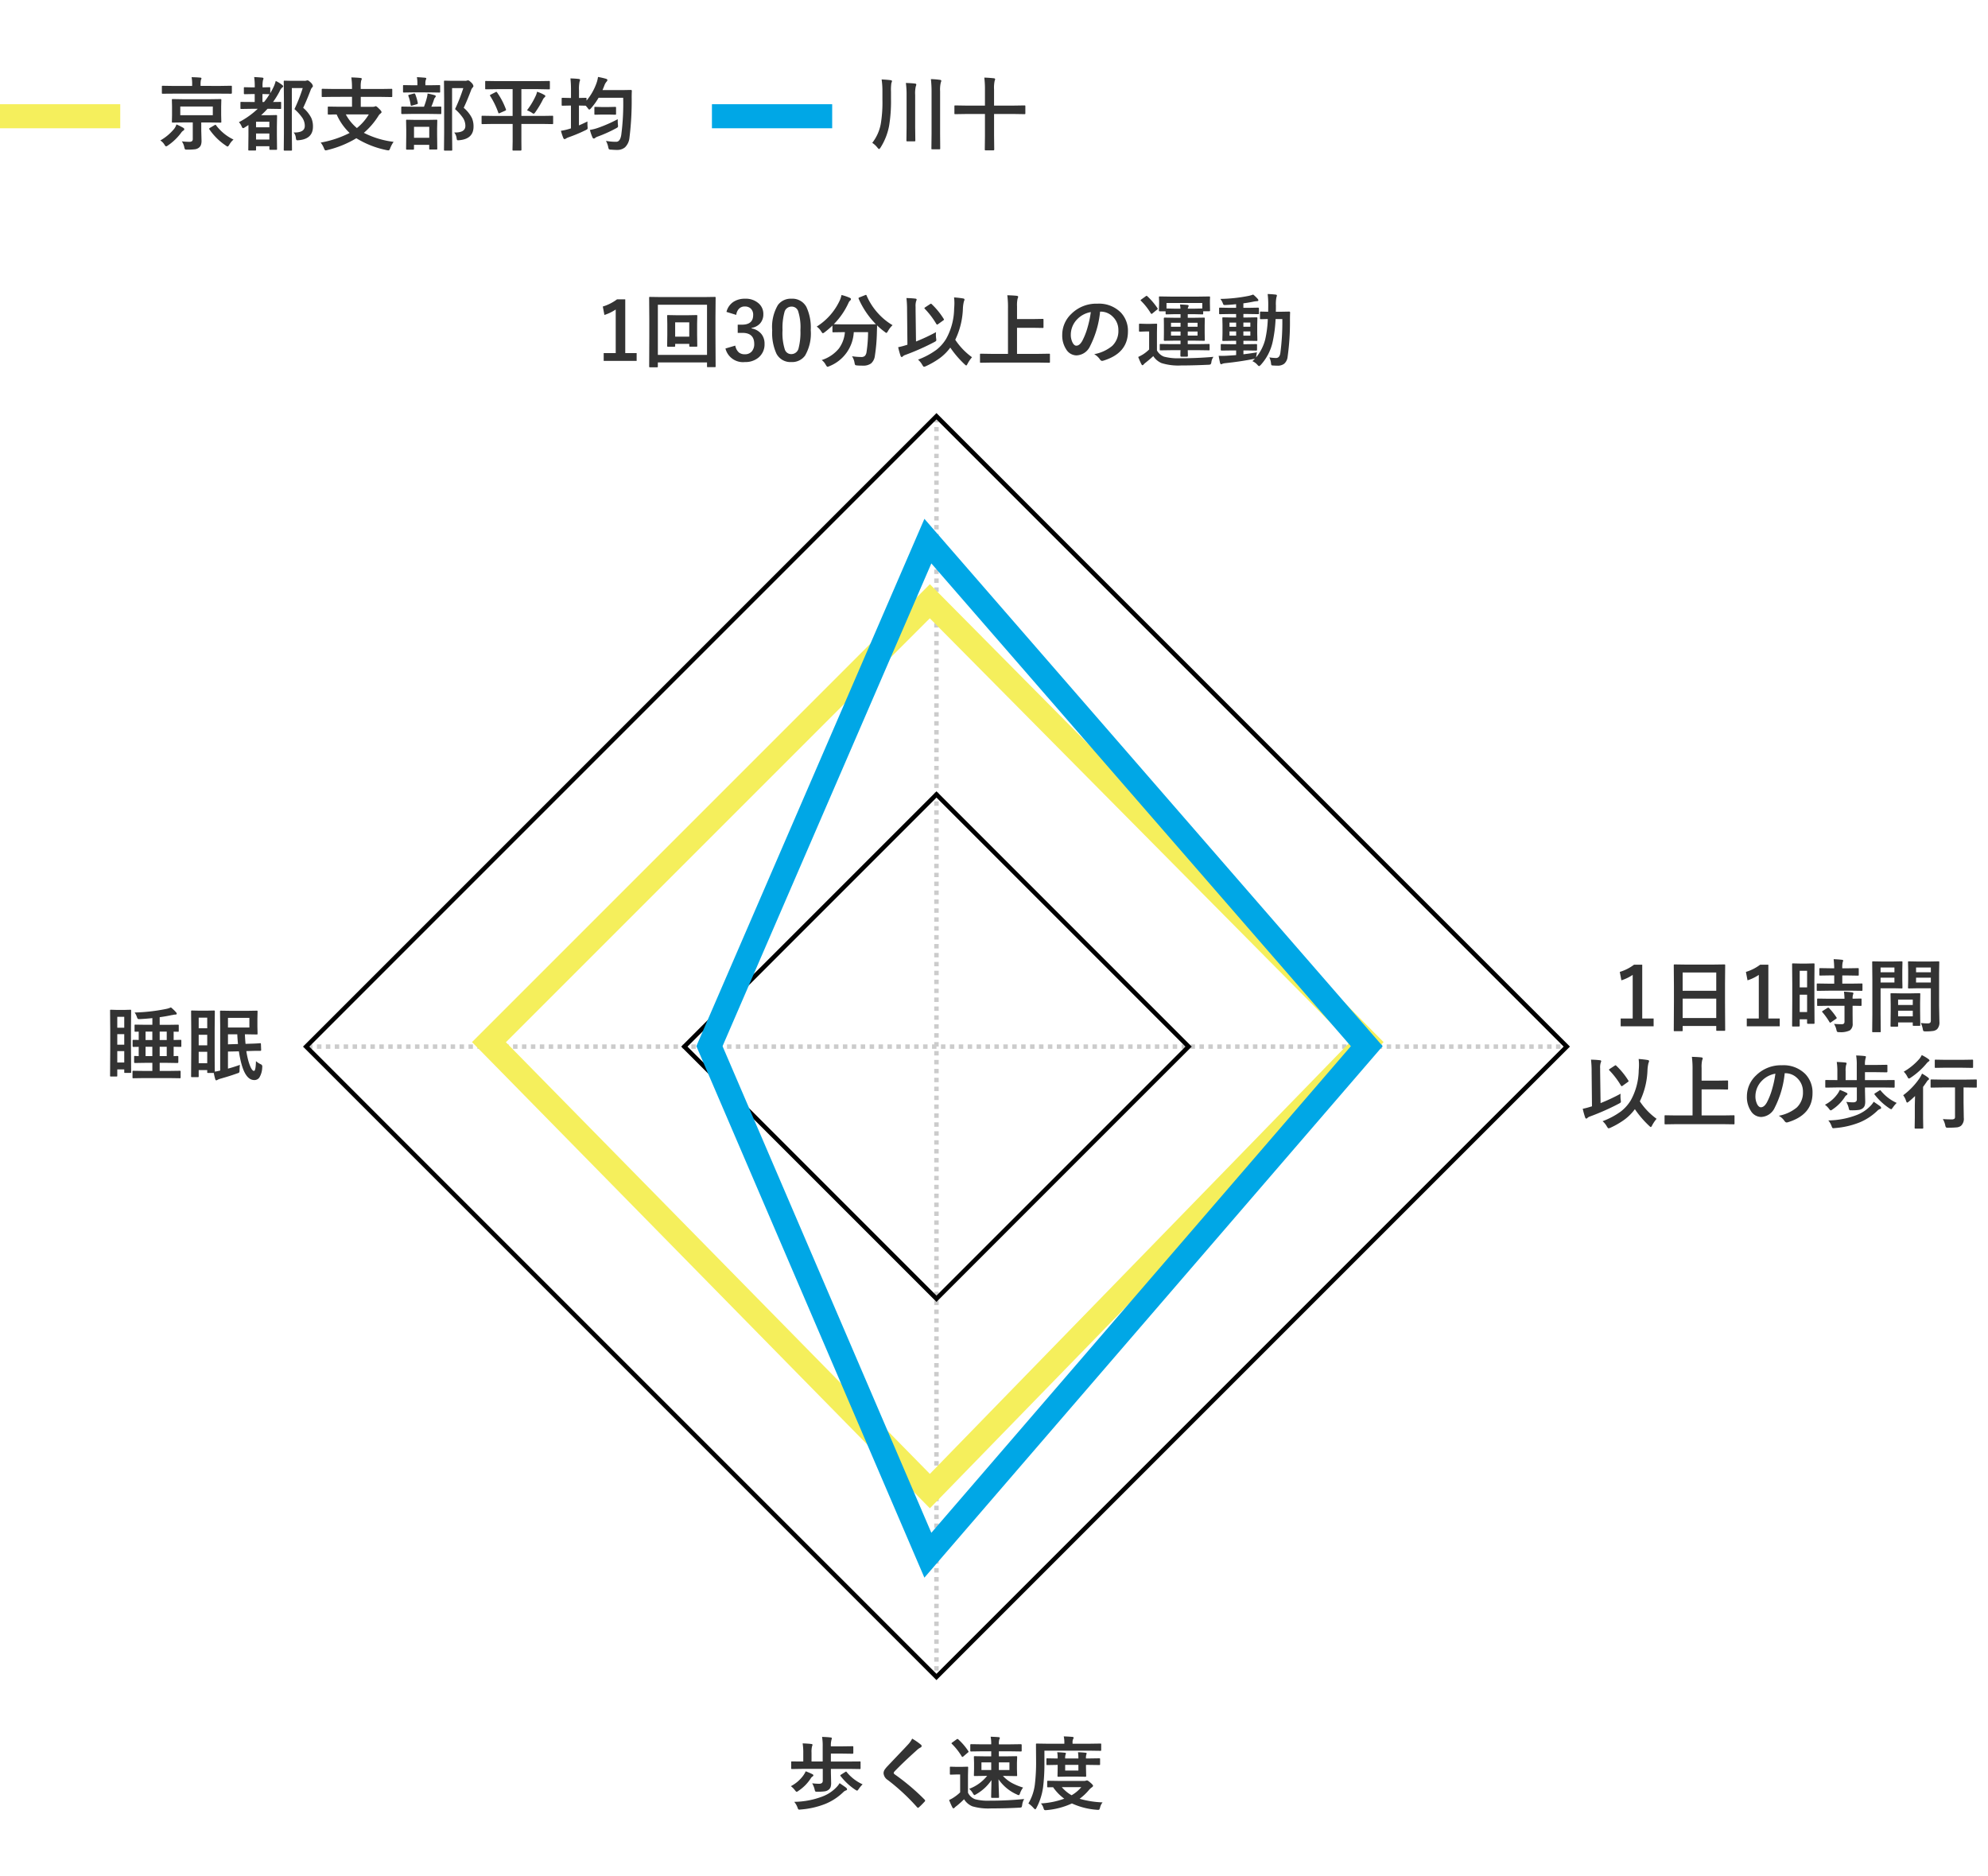 <svg xmlns="http://www.w3.org/2000/svg" xmlns:xlink="http://www.w3.org/1999/xlink" width="248" height="234" viewBox="0 0 248 234"><defs><style>.a{fill:none;stroke:#707070;}.b{clip-path:url(#a);}.c{fill:#333;}.d{fill:#00a7e6;}.e{fill:#f5ef5c;}.f{fill:#ccc;}</style><clipPath id="a"><rect class="a" width="248" height="234" transform="translate(815 1352)"/></clipPath></defs><g class="b" transform="translate(-815 -1352)"><g transform="translate(120 -6468)"><g transform="translate(702.813 1840)"><path class="c" d="M.322-.181A5.414,5.414,0,0,0,1.4-2.642a16.435,16.435,0,0,0,.19-2.93v-1a9.857,9.857,0,0,0-.1-1.519Q2.236-8.052,2.6-8q.181.015.181.127a.761.761,0,0,1-.073.229,5.91,5.91,0,0,0-.049,1.084v.889a18.817,18.817,0,0,1-.229,3.33A7.7,7.7,0,0,1,1.353.41Q1.23.591,1.172.591T.972.42A2.7,2.7,0,0,0,.322-.181ZM7.637-8.13a9.346,9.346,0,0,1,1.118.088q.181.02.181.132a1.306,1.306,0,0,1-.068.22,3.767,3.767,0,0,0-.083,1.06v5.293L8.8.508q0,.083-.02.1A.168.168,0,0,1,8.7.62H7.8Q7.725.62,7.71.6A.182.182,0,0,1,7.7.508l.02-1.836V-6.6A13.469,13.469,0,0,0,7.637-8.13Zm-3.12.479q.669.02,1.118.073.181.015.181.127a1.017,1.017,0,0,1-.068.244,3.839,3.839,0,0,0-.073,1.04v4.019l.02,1.66q0,.083-.02.1a.186.186,0,0,1-.1.017H4.692q-.078,0-.093-.02a.2.2,0,0,1-.015-.1l.02-1.66V-6.138A11.156,11.156,0,0,0,4.517-7.651ZM14.3-8.32q.635.02,1.187.083.161.015.161.117a.558.558,0,0,1-.059.21,4.105,4.105,0,0,0-.073,1.06v2.021h2.539l1.25-.02a.155.155,0,0,1,.1.02.168.168,0,0,1,.015.088v.874a.147.147,0,0,1-.017.09.159.159,0,0,1-.1.017l-1.25-.02H15.518v2.69l.02,1.743q0,.1-.107.1h-.952a.166.166,0,0,1-.1-.02A.127.127,0,0,1,14.36.654l.02-1.733v-2.7H11.938l-1.26.02q-.078,0-.093-.02a.168.168,0,0,1-.015-.088v-.874q0-.078.02-.093a.168.168,0,0,1,.088-.015l1.26.02H14.38V-6.812A11.615,11.615,0,0,0,14.3-8.32Z" transform="translate(100.678 5998)"/><rect class="d" width="15" height="3" transform="translate(81 5993)"/></g><g transform="translate(614 1840)"><path class="c" d="M3.389-5.62H6.577l1.377-.02q.083,0,.1.02a.182.182,0,0,1,.015.093l-.02.806v1.094l.02.806a.159.159,0,0,1-.017.1.159.159,0,0,1-.1.017l-1.377-.02H5.566v1.011L5.6-.459A1.532,1.532,0,0,1,5.518.1.8.8,0,0,1,5.273.42a.994.994,0,0,1-.493.2,7.172,7.172,0,0,1-.942.044l-.132,0A.208.208,0,0,1,3.525.6.85.85,0,0,1,3.447.361,1.853,1.853,0,0,0,3.14-.371a8.3,8.3,0,0,0,.918.063.54.54,0,0,0,.371-.1.375.375,0,0,0,.078-.264V-2.729H3.389l-1.367.02a.178.178,0,0,1-.107-.02A.182.182,0,0,1,1.9-2.822l.02-.806V-4.722L1.9-5.527q0-.083.024-.1a.2.2,0,0,1,.1-.015ZM7.007-3.628V-4.712H2.949v1.084ZM2.041-6.318l-1.274.01a.166.166,0,0,1-.1-.02.127.127,0,0,1-.015-.078v-.786q0-.078.02-.093a.215.215,0,0,1,.1-.015l1.274.02H4.429v-.171a4.306,4.306,0,0,0-.068-.918q.464,0,1.079.049.151.015.151.1a.775.775,0,0,1-.073.21,2.9,2.9,0,0,0-.039.566v.161H8l1.27-.02a.155.155,0,0,1,.1.02.168.168,0,0,1,.015.088v.786q0,.1-.112.1L8-6.318ZM9.59-.591a2.289,2.289,0,0,0-.522.64q-.142.229-.21.229A.53.53,0,0,1,8.628.156,7.549,7.549,0,0,1,6.577-1.87a.142.142,0,0,1-.029-.073q0-.034.1-.107l.576-.337a.3.3,0,0,1,.112-.049q.039,0,.088.078A5.9,5.9,0,0,0,9.59-.591ZM.459-.479a6.215,6.215,0,0,0,1.719-1.44,1.761,1.761,0,0,0,.293-.562,8.006,8.006,0,0,1,.859.43.206.206,0,0,1,.117.171.2.2,0,0,1-.117.171.887.887,0,0,0-.273.269A6.78,6.78,0,0,1,1.431.127a.738.738,0,0,1-.244.132Q1.1.259.977.049A1.605,1.605,0,0,0,.459-.479ZM14.854-7.9a3.708,3.708,0,0,1,.8.493q.132.1.132.171t-.112.146a1.153,1.153,0,0,0-.327.469,10.3,10.3,0,0,1-.825,1.343l.894-.01a.2.2,0,0,1,.1.015.14.14,0,0,1,.015.083v.674q0,.078-.02.093a.2.2,0,0,1-.1.015l-1.274-.02h-.308a10.323,10.323,0,0,1-.8.8H14l.9-.02q.088,0,.107.024a.2.2,0,0,1,.015.1L15-2.158v1.011l.02,1.738q0,.068-.024.083a.2.2,0,0,1-.1.015H14.17q-.107,0-.107-.1V.239H12.4v.42q0,.083-.02.1a.166.166,0,0,1-.093.015h-.747q-.078,0-.093-.024a.153.153,0,0,1-.015-.088l.02-1.738V-2.407q-.156.112-.474.308a.414.414,0,0,1-.186.083q-.107,0-.19-.22a1.548,1.548,0,0,0-.342-.522,10.2,10.2,0,0,0,2.349-1.67h-.762l-1.279.02a.166.166,0,0,1-.1-.02.168.168,0,0,1-.015-.088V-5.19q0-.073.02-.088a.286.286,0,0,1,.1-.01l1.279.01h.381V-6.27h-.239l-1,.02q-.112,0-.112-.1v-.659q0-.083.02-.1A.182.182,0,0,1,11-7.119l1,.02h.239v-.039a7.874,7.874,0,0,0-.073-1.25q.288.01,1,.068.161.02.161.112a.589.589,0,0,1-.063.21,3.526,3.526,0,0,0-.049.84V-7.1l.85-.02q.078,0,.093.02a.182.182,0,0,1,.015.093v.64q.215-.376.371-.693A4.076,4.076,0,0,0,14.854-7.9ZM12.4-.591h1.66v-.757H12.4Zm1.66-2.227H12.4v.7h1.66ZM13.2-6.27v.991h.2a7.065,7.065,0,0,0,.679-.972h-.029Zm3.892,4.8h.1q1.289,0,1.289-.82a1.822,1.822,0,0,0-.288-.986A6.1,6.1,0,0,0,17.192-4.39a19.737,19.737,0,0,0,1.03-2.622H16.865v5.6l.02,2.09q0,.078-.02.093a.182.182,0,0,1-.093.015h-.8a.166.166,0,0,1-.1-.02.168.168,0,0,1-.015-.088l.02-2.08V-5.723l-.02-2.1q0-.083.02-.1a.2.2,0,0,1,.1-.015l.894.02h1.548a.752.752,0,0,0,.264-.029.482.482,0,0,1,.146-.029q.122,0,.425.3a.767.767,0,0,1,.239.405.234.234,0,0,1-.1.181,1.03,1.03,0,0,0-.2.371q-.454,1.2-.913,2.168A4.045,4.045,0,0,1,19.3-3.271a2.62,2.62,0,0,1,.2,1.06q0,1.538-1.763,1.7-.132.01-.176.01a.143.143,0,0,1-.142-.068,1.077,1.077,0,0,1-.054-.244A1.172,1.172,0,0,0,17.095-1.47Zm4.878-4.448L20.7-5.9q-.078,0-.093-.02a.168.168,0,0,1-.015-.088v-.8a.166.166,0,0,1,.02-.1.168.168,0,0,1,.088-.015l1.27.02h2.4v-.161a8.39,8.39,0,0,0-.083-1.279q.7.02,1.143.068.161.02.161.112a.775.775,0,0,1-.073.21,3.4,3.4,0,0,0-.059.791V-6.9h2.549l1.27-.02q.078,0,.1.024a.182.182,0,0,1,.015.093v.8q0,.078-.024.093a.153.153,0,0,1-.088.015l-1.27-.02H25.464v1.24h1.46a.814.814,0,0,0,.288-.039.336.336,0,0,1,.132-.039q.088,0,.4.313.313.293.313.43,0,.068-.142.181a.942.942,0,0,0-.239.269,9.191,9.191,0,0,1-1.826,2.129A11.064,11.064,0,0,0,29.561-.308a3.624,3.624,0,0,0-.43.806q-.088.259-.21.259A1.311,1.311,0,0,1,28.7.728,11.524,11.524,0,0,1,24.912-.757,12.763,12.763,0,0,1,21.294.718a.8.8,0,0,1-.22.039q-.1,0-.2-.259a2.621,2.621,0,0,0-.41-.713,12.832,12.832,0,0,0,3.608-1.2,7.108,7.108,0,0,1-1.616-2.31q-.43,0-.762.015l-.229,0a.155.155,0,0,1-.1-.02.182.182,0,0,1-.015-.093v-.767q0-.083.024-.1a.153.153,0,0,1,.088-.015l1.357.02h1.553v-1.24Zm4.492,2.192H23.6a5.753,5.753,0,0,0,1.382,1.7A6.388,6.388,0,0,0,26.465-3.726ZM37.124-1.47h.1q1.289,0,1.289-.82a1.822,1.822,0,0,0-.288-.986,5.916,5.916,0,0,0-1-1.113,20.668,20.668,0,0,0,1.03-2.622h-1.4v5.6l.02,2.09q0,.078-.02.093a.168.168,0,0,1-.088.015h-.806a.166.166,0,0,1-.1-.02.168.168,0,0,1-.015-.088l.02-2.08V-5.723l-.02-2.1q0-.083.024-.1a.2.2,0,0,1,.1-.015l.889.02h1.6a.691.691,0,0,0,.249-.029.528.528,0,0,1,.151-.029q.117,0,.42.3a.79.79,0,0,1,.239.405.252.252,0,0,1-.093.181.945.945,0,0,0-.21.371q-.449,1.191-.908,2.168a4.066,4.066,0,0,1,1.025,1.279,2.62,2.62,0,0,1,.2,1.06q0,1.538-1.763,1.7-.127.01-.166.01a.143.143,0,0,1-.142-.068,1.483,1.483,0,0,1-.049-.244A1.324,1.324,0,0,0,37.124-1.47ZM32,.669H31.23q-.112,0-.112-.1l.02-1.685v-.723l-.02-1.118q0-.078.02-.093a.182.182,0,0,1,.093-.015l1.108.02h1.44l1.108-.02a.178.178,0,0,1,.107.02.168.168,0,0,1,.015.088l-.02.981v.825l.02,1.68q0,.088-.024.107a.2.2,0,0,1-.1.015h-.767q-.083,0-.1-.024a.2.2,0,0,1-.015-.1V.068h-1.9v.5Q32.109.669,32,.669Zm.107-2.847V-.811h1.9V-2.178ZM31.9-3.794l-1.284.02q-.1,0-.1-.107V-4.6q0-.107.1-.107l1.284.02h1.45a10,10,0,0,0,.366-1.143,2.8,2.8,0,0,0,.083-.5,8.181,8.181,0,0,1,.869.2q.151.049.151.132a.225.225,0,0,1-.078.156.644.644,0,0,0-.132.234,9.764,9.764,0,0,1-.342.918l1.128-.02q.083,0,.1.02a.168.168,0,0,1,.015.088v.723q0,.078-.02.093a.182.182,0,0,1-.093.015l-1.27-.02Zm.176-2.686-1.226.02q-.083,0-.1-.02a.168.168,0,0,1-.015-.088v-.7a.166.166,0,0,1,.02-.1.182.182,0,0,1,.093-.015l1.226.02h.454v-.181a3.98,3.98,0,0,0-.063-.83q.317.01,1.011.068.161.02.161.093a.563.563,0,0,1-.068.2,1.5,1.5,0,0,0-.044.479v.171h.513l1.221-.02q.078,0,.093.02a.2.2,0,0,1,.015.1v.7q0,.078-.02.093a.168.168,0,0,1-.088.015l-1.221-.02Zm-.669.449a.222.222,0,0,1-.02-.073q0-.039.132-.078l.547-.146a.466.466,0,0,1,.093-.015q.059,0,.1.093a6.147,6.147,0,0,1,.322,1.1.518.518,0,0,1,0,.059q0,.049-.127.093l-.591.171a.414.414,0,0,1-.1.02q-.059,0-.078-.122A5.293,5.293,0,0,0,31.406-6.03ZM41.9-2.539l-1.25.02q-.083,0-.1-.02a.168.168,0,0,1-.015-.088v-.825q0-.078.02-.093a.182.182,0,0,1,.093-.015l1.25.02h2.51V-6.88H42.441L41.1-6.86q-.083,0-.1-.024a.2.2,0,0,1-.015-.1v-.8a.178.178,0,0,1,.02-.107A.182.182,0,0,1,41.1-7.9l1.338.02H47.6L48.94-7.9q.078,0,.1.024a.2.2,0,0,1,.015.1v.8q0,.088-.024.107a.153.153,0,0,1-.088.015L47.6-6.88H45.5v3.34h2.588l1.26-.02a.155.155,0,0,1,.1.02.168.168,0,0,1,.015.088v.825q0,.073-.02.09a.16.16,0,0,1-.093.017l-1.26-.02H45.5V-.381l.01,1.05q0,.112-.1.112H44.5q-.078,0-.093-.02a.182.182,0,0,1-.015-.093l.02-1.05V-2.539Zm4.3-1.7A9.443,9.443,0,0,0,47.266-6a2.122,2.122,0,0,0,.19-.557,4.714,4.714,0,0,1,.913.4q.122.068.122.142a.211.211,0,0,1-.093.151.859.859,0,0,0-.229.317,12.2,12.2,0,0,1-.923,1.533q-.142.2-.21.2A.622.622,0,0,1,46.8-3.94,3,3,0,0,0,46.206-4.238ZM42.476-6.46a9.115,9.115,0,0,1,1.094,2.09.222.222,0,0,1,.02.073q0,.044-.1.1l-.679.3a.383.383,0,0,1-.117.039q-.039,0-.073-.088A10.161,10.161,0,0,0,41.6-6.04a.143.143,0,0,1-.029-.063q0-.029.117-.1l.6-.308a.2.2,0,0,1,.093-.034Q42.422-6.543,42.476-6.46ZM56.05-.425a7.256,7.256,0,0,0,1.138.112h.142q.488,0,.63-.854A29.85,29.85,0,0,0,58.2-5.806H55.132a8.16,8.16,0,0,1-.952,1.318q-.146.161-.21.161t-.2-.2l-.239-.288h-.02l-.83-.02v2.48q.562-.244,1.06-.493,0,.176,0,.264,0,.2.015.366.01.127.01.181a.209.209,0,0,1-.039.144,1.079,1.079,0,0,1-.234.139,18.883,18.883,0,0,1-2.075.869,1.7,1.7,0,0,0-.332.151.4.4,0,0,1-.2.088q-.083,0-.151-.132a6.6,6.6,0,0,1-.3-.908,6.825,6.825,0,0,0,1.05-.239l.2-.063V-4.834h-.112l-.928.02q-.088,0-.1-.02a.143.143,0,0,1-.02-.093v-.757q0-.083.024-.1a.2.2,0,0,1,.1-.015l.928.02h.112V-6.7a13.772,13.772,0,0,0-.068-1.519q.591.015,1.04.068.161.02.161.122a.893.893,0,0,1-.059.2,4.388,4.388,0,0,0-.073,1.108v.942l.83-.02q.078,0,.093.02a.182.182,0,0,1,.015.093v.239a7.167,7.167,0,0,0,1.221-2.124,3.786,3.786,0,0,0,.21-.83,9.759,9.759,0,0,1,.972.22q.2.063.2.161a.3.3,0,0,1-.1.2,1.539,1.539,0,0,0-.293.527q-.142.361-.22.532h2.412l1.128-.02q.122,0,.122.132-.02.278-.02.83a37.118,37.118,0,0,1-.278,5.01A1.928,1.928,0,0,1,58.433.371,1.472,1.472,0,0,1,57.441.7q-.054,0-.122,0-.215,0-.63-.034A.473.473,0,0,1,56.421.61a.791.791,0,0,1-.088-.273A2.689,2.689,0,0,0,56.05-.425ZM57.52-3.13q0,.088,0,.176,0,.249.024.5.015.142.015.186a.2.2,0,0,1-.059.156,1.787,1.787,0,0,1-.2.122A16.865,16.865,0,0,1,55.059-.977a1.288,1.288,0,0,0-.327.156.259.259,0,0,1-.2.1q-.1,0-.161-.132a6.031,6.031,0,0,1-.322-.942,5.724,5.724,0,0,0,1.05-.269A17.928,17.928,0,0,0,57.52-3.13Zm-1.162-.581h-.806l-.83.02q-.083,0-.1-.02a.168.168,0,0,1-.015-.088v-.762q0-.078.02-.093a.182.182,0,0,1,.093-.015l.83.02h.806l.84-.02q.083,0,.1.02a.168.168,0,0,1,.015.088V-3.8q0,.078-.02.093a.182.182,0,0,1-.093.015Z" transform="translate(100.541 5998)"/><rect class="e" width="15" height="3" transform="translate(81 5993)"/></g></g><g transform="translate(19)"><g transform="translate(104 -6654)"><path class="c" d="M-40-7.661V-.952h1.421V.02H-42.69V-.952h1.5V-6.392a5.508,5.508,0,0,1-1.411.679l-.2-1.05a5.653,5.653,0,0,0,1.777-.9Zm8.965,3.022v1.4l.02,1.367a.159.159,0,0,1-.017.1.147.147,0,0,1-.09.017h-.771q-.088,0-.107-.024a.153.153,0,0,1-.015-.088v-.239h-1.758v.239a.155.155,0,0,1-.02.1.182.182,0,0,1-.093.015h-.781q-.078,0-.093-.024a.153.153,0,0,1-.015-.088l.02-1.367V-4.59l-.02-1q0-.078.02-.093a.182.182,0,0,1,.093-.015l1.089.02h1.367l1.079-.02q.083,0,.1.02a.168.168,0,0,1,.015.088Zm-.981-.151h-1.758v1.782h1.758ZM-35.937.7a.155.155,0,0,1-.02.1.168.168,0,0,1-.088.015h-.864A.147.147,0,0,1-37,.793a.159.159,0,0,1-.017-.1L-37-3.13V-5.1l-.02-2.749q0-.083.02-.1a.182.182,0,0,1,.093-.015l1.338.02h5.391l1.343-.02q.078,0,.093.02a.182.182,0,0,1,.015.093l-.02,2.407v2.31l.02,3.818a.155.155,0,0,1-.02.1A.168.168,0,0,1-28.833.8h-.859q-.083,0-.1-.02A.182.182,0,0,1-29.8.688V.21h-6.133ZM-29.8-6.987h-6.133V-.732H-29.8Zm2.427.894a2.094,2.094,0,0,1,.908-1.279,2.575,2.575,0,0,1,1.4-.366,2.409,2.409,0,0,1,1.743.615,1.729,1.729,0,0,1,.547,1.3,1.69,1.69,0,0,1-.435,1.2,1.785,1.785,0,0,1-1.025.522v.068a2.016,2.016,0,0,1,1.245.732,1.916,1.916,0,0,1,.366,1.191,2.12,2.12,0,0,1-.762,1.719,2.528,2.528,0,0,1-1.68.552A2.248,2.248,0,0,1-27.5-1.528l1.226-.361a1.459,1.459,0,0,0,.454.859,1.144,1.144,0,0,0,.737.22,1.084,1.084,0,0,0,.894-.386,1.386,1.386,0,0,0,.278-.9q0-1.382-1.479-1.382h-.581V-4.5h.527q1.4,0,1.4-1.2a1.037,1.037,0,0,0-.322-.83,1.065,1.065,0,0,0-.728-.239.967.967,0,0,0-.728.293,1.325,1.325,0,0,0-.332.757Zm8.115-1.646a1.98,1.98,0,0,1,1.855,1.03,6.049,6.049,0,0,1,.542,2.891,5.483,5.483,0,0,1-.708,3.174,1.994,1.994,0,0,1-1.714.806,1.964,1.964,0,0,1-1.86-1.05,6.266,6.266,0,0,1-.527-2.91,5.382,5.382,0,0,1,.713-3.154A1.989,1.989,0,0,1-19.263-7.739Zm0,.986a.9.9,0,0,0-.889.718,7.452,7.452,0,0,0-.234,2.222,6.75,6.75,0,0,0,.293,2.427.83.83,0,0,0,.806.557.927.927,0,0,0,.908-.747,7.864,7.864,0,0,0,.225-2.236,6.537,6.537,0,0,0-.293-2.4A.837.837,0,0,0-19.263-6.753ZM-6.655-4.438a3,3,0,0,0-.576.747q-.132.22-.19.22a.534.534,0,0,1-.21-.132,8.432,8.432,0,0,1-.952-.806q0,.039-.029.991a21.805,21.805,0,0,1-.249,2.8,1.482,1.482,0,0,1-.474.952A1.619,1.619,0,0,1-10.352.61q-.439,0-.684-.02t-.283-.068A.959.959,0,0,1-11.4.239a2.113,2.113,0,0,0-.312-.8,8.124,8.124,0,0,0,1.143.093.631.631,0,0,0,.479-.156.922.922,0,0,0,.19-.464,17.26,17.26,0,0,0,.19-2.48h-1.782A4.845,4.845,0,0,1-14.531.674a.747.747,0,0,1-.244.078q-.068,0-.21-.239a1.742,1.742,0,0,0-.508-.6,4.54,4.54,0,0,0,2.148-1.445A3.987,3.987,0,0,0-12.6-3.569h-.122l-1.318.02a.155.155,0,0,1-.1-.02.168.168,0,0,1-.015-.088V-4.39a10.355,10.355,0,0,1-.967.83.712.712,0,0,1-.22.132q-.063,0-.21-.22a2.057,2.057,0,0,0-.562-.615,7.639,7.639,0,0,0,2.891-3.3,3.2,3.2,0,0,0,.2-.64,6.414,6.414,0,0,1,1.035.352q.142.063.142.171a.235.235,0,0,1-.078.151.825.825,0,0,0-.229.317,9.148,9.148,0,0,1-1.831,2.651q.283.02,1.26.02h2.69q1.1,0,1.3-.02a10.494,10.494,0,0,1-2.148-3.169.264.264,0,0,1-.02-.078q0-.044.112-.093l.708-.283a.332.332,0,0,1,.112-.034q.044,0,.078.088A7.918,7.918,0,0,0-8.428-5.879,7.607,7.607,0,0,0-6.655-4.438Zm3.174,4.3a9.493,9.493,0,0,0,2.29-1.221A5.039,5.039,0,0,0,.049-2.769a7.956,7.956,0,0,0,.977-3.711q.034-.386.034-.713A5.475,5.475,0,0,0,1.016-7.9a11.555,11.555,0,0,1,1.152.132q.151.029.151.142a.808.808,0,0,1-.078.239,4.754,4.754,0,0,0-.122.908,9.649,9.649,0,0,1-.952,3.862A8.4,8.4,0,0,0,3.257-.439,4.324,4.324,0,0,0,2.7.381q-.107.21-.161.21T2.329.439A12.392,12.392,0,0,1,.547-1.641,6.14,6.14,0,0,1-.747-.337,10.2,10.2,0,0,1-2.49.674a1,1,0,0,1-.244.078q-.073,0-.21-.229A2.388,2.388,0,0,0-3.481-.142ZM-1.23-3.569a2.19,2.19,0,0,0-.02.308,3.662,3.662,0,0,0,.029.454,1.924,1.924,0,0,1,.024.22.169.169,0,0,1-.042.125,1.137,1.137,0,0,1-.212.134A30.073,30.073,0,0,1-5.083-.718a.748.748,0,0,0-.288.171.182.182,0,0,1-.142.078q-.093,0-.142-.142a9.881,9.881,0,0,1-.3-1.079A9.18,9.18,0,0,0-5-1.938L-4.8-2l-.044-4.3a12.766,12.766,0,0,0-.078-1.519,10.862,10.862,0,0,1,1.1.068q.171.015.171.122a.814.814,0,0,1-.068.21,2.109,2.109,0,0,0-.063.693v.405L-3.73-2.4A23.438,23.438,0,0,0-1.23-3.569Zm-.542-3.491A9.215,9.215,0,0,1-.273-5.22a.155.155,0,0,1,.034.083q0,.049-.093.107l-.64.459a.216.216,0,0,1-.122.059q-.054,0-.117-.107a10.167,10.167,0,0,0-1.421-1.86.133.133,0,0,1-.049-.083q0-.044.1-.107l.61-.4a.3.3,0,0,1,.112-.049Q-1.831-7.119-1.772-7.061ZM5.635.229l-1.27.02q-.083,0-.1-.02A.168.168,0,0,1,4.253.142V-.771q0-.078.02-.093a.182.182,0,0,1,.093-.015l1.27.02H7.744V-6.5a11.735,11.735,0,0,0-.083-1.67q.742.02,1.172.068.181.02.181.132a.974.974,0,0,1-.073.229,3.858,3.858,0,0,0-.068.957V-5.2H10.83l1.23-.02a.155.155,0,0,1,.1.02.168.168,0,0,1,.015.088V-4.2q0,.078-.024.093a.153.153,0,0,1-.088.015l-1.23-.02H8.872V-.859H11.6l1.27-.02q.078,0,.093.02a.168.168,0,0,1,.015.088V.142a.147.147,0,0,1-.017.09.147.147,0,0,1-.09.017L11.6.229Zm13.6-6.357a12.1,12.1,0,0,1-1.25,4.307,1.944,1.944,0,0,1-1.7,1.152A1.523,1.523,0,0,1,15-1.431a3.156,3.156,0,0,1-.488-1.807,3.586,3.586,0,0,1,1.128-2.6A4.406,4.406,0,0,1,18.9-7.119a3.832,3.832,0,0,1,2.93,1.113,3.307,3.307,0,0,1,.879,2.354q0,2.715-3.081,3.643a.568.568,0,0,1-.146.024q-.146,0-.283-.205a2.091,2.091,0,0,0-.7-.63,4.915,4.915,0,0,0,2.246-1.03,2.563,2.563,0,0,0,.771-1.958,2.281,2.281,0,0,0-.7-1.689,2.1,2.1,0,0,0-1.538-.63Zm-1.162.059a3.074,3.074,0,0,0-1.709.908,2.756,2.756,0,0,0-.781,1.851A2.158,2.158,0,0,0,15.835-2.2q.2.322.43.322.41,0,.752-.61a8.576,8.576,0,0,0,.669-1.719A12.57,12.57,0,0,0,18.076-6.069ZM28.159-1.318l-1.367.02q-.083,0-.1-.02a.168.168,0,0,1-.015-.088v-.576q0-.078.02-.093a.182.182,0,0,1,.093-.015l1.367.02h1.113V-2.51h-.684l-1.3.02q-.1,0-.1-.107l.01-.83V-4.438l-.01-.835q0-.107.1-.107l1.3.02h.684v-.449h-.791l-.962.024q-.078,0-.093-.02a.182.182,0,0,1-.015-.093v-.269h-.723q-.112,0-.112-.1l.024-.918v-.249L26.577-7.9q0-.088.024-.107a.153.153,0,0,1,.088-.015L28.081-8H31.45l1.392-.02q.078,0,.093.024a.2.2,0,0,1,.015.1l-.015.4v.308l.015.918q0,.1-.107.1h-.747V-5.9q0,.083-.024.1a.153.153,0,0,1-.088.015l-.962-.024h-.85v.449H30.9l1.289-.02q.078,0,.093.02a.168.168,0,0,1,.015.088l-.015.835v1.011l.015.83a.147.147,0,0,1-.017.09.147.147,0,0,1-.09.017L30.9-2.51h-.732v.439h1.24l1.382-.02q.078,0,.093.02a.168.168,0,0,1,.015.088v.576a.147.147,0,0,1-.017.09.147.147,0,0,1-.09.017l-1.382-.02h-1.24l.02.7q0,.112-.107.112H29.36q-.107,0-.107-.112,0-.015,0-.229t.015-.469Zm3.823-5.889H27.52v.688l.962.02h.781a4.5,4.5,0,0,0-.063-.518q.518.015.933.059.151.02.151.093a.483.483,0,0,1-.054.166.58.58,0,0,0-.059.2h.85l.962-.02ZM31.392-3.14v-.508H30.171v.508Zm0-1.6H30.171v.5h1.221Zm-3.311,1.6h1.191v-.508H28.081Zm0-1.1h1.191v-.5H28.081Zm5.3,3.75a1.4,1.4,0,0,0-.259.64.582.582,0,0,1-.1.293A.568.568,0,0,1,32.744.5q-1.875.088-3.389.088A7.089,7.089,0,0,1,26.9.293a2.316,2.316,0,0,1-1.03-.874q-.3.293-.972.83a1.5,1.5,0,0,0-.229.21q-.083.1-.137.1-.073,0-.151-.142-.176-.342-.391-.889.371-.181.6-.322a4.671,4.671,0,0,0,.762-.61V-3.652h-.435l-.708.024q-.088,0-.1-.024a.155.155,0,0,1-.02-.1v-.762q0-.078.024-.093a.2.2,0,0,1,.1-.015l.708.02H25.5l.732-.02a.155.155,0,0,1,.1.02.168.168,0,0,1,.015.088l-.02.981v2.241a1.671,1.671,0,0,0,.879.781,6.9,6.9,0,0,0,2.031.2Q31.323-.308,33.384-.488ZM25.132-8.042a8.375,8.375,0,0,1,1.26,1.484.153.153,0,0,1,.034.078q0,.044-.1.117l-.557.454a.274.274,0,0,1-.122.068q-.024,0-.088-.078a7.8,7.8,0,0,0-1.23-1.562q-.044-.044-.044-.068t.093-.1l.532-.381a.242.242,0,0,1,.127-.068Q25.068-8.1,25.132-8.042ZM38.809-1.05a3.516,3.516,0,0,0-.088.459l-.034.181a5.755,5.755,0,0,0,1.143-2.236A13.515,13.515,0,0,0,40.156-5.2q-.366,0-.654.015l-.205,0a.166.166,0,0,1-.1-.02.168.168,0,0,1-.015-.088v-.732q0-.078.02-.093a.2.2,0,0,1,.1-.015l.9.02.01-.8a11.232,11.232,0,0,0-.073-1.411q.513.015,1,.073.151.015.151.107a.946.946,0,0,1-.059.239,4.273,4.273,0,0,0-.063,1.021q0,.522-.01.771h.571l1.089-.02a.108.108,0,0,1,.122.122q-.02.337-.02.947a30.781,30.781,0,0,1-.293,4.58,1.328,1.328,0,0,1-.435.864,1.32,1.32,0,0,1-.835.234q-.21,0-.547-.02Q40.63.586,40.6.532a1.11,1.11,0,0,1-.049-.283,2.32,2.32,0,0,0-.2-.669,6.016,6.016,0,0,0,.83.078q.449,0,.542-.63A29.142,29.142,0,0,0,41.968-5.2h-.84a16.969,16.969,0,0,1-.371,2.871A6.257,6.257,0,0,1,39.277.518q-.151.151-.21.151t-.19-.142a1.757,1.757,0,0,0-.64-.474q.225-.205.322-.312a.756.756,0,0,1-.19.039Q36.748.1,34.878.3a1.531,1.531,0,0,0-.371.073.489.489,0,0,1-.171.059q-.093,0-.137-.171-.088-.376-.171-.879.205.01.415.01.254,0,.635-.02.767-.044,1.128-.078v-.581h-.591L34.4-1.27q-.112,0-.112-.1v-.6q0-.083.02-.1A.182.182,0,0,1,34.4-2.08l1.216.02h.591v-.43h-.4l-1.2.02a.178.178,0,0,1-.107-.02.182.182,0,0,1-.015-.093l.02-.825V-4.478l-.02-.82q0-.083.02-.1a.231.231,0,0,1,.1-.015l1.2.02h.4V-5.83h-.737l-1.27.02q-.083,0-.1-.02a.168.168,0,0,1-.015-.088v-.591a.155.155,0,0,1,.02-.1.182.182,0,0,1,.093-.015l1.27.024h.737v-.454q-.859.083-1.289.1-.093,0-.142,0A.186.186,0,0,1,34.624-7a.662.662,0,0,1-.078-.171,2.086,2.086,0,0,0-.308-.542,19.551,19.551,0,0,0,3.54-.381,3.74,3.74,0,0,0,.552-.166,4.49,4.49,0,0,1,.571.547.284.284,0,0,1,.078.181q0,.1-.21.1a3.917,3.917,0,0,0-.449.068q-.674.137-1.211.2V-6.6h.576l1.265-.024q.1,0,.1.112v.591a.216.216,0,0,1-.01.093q-.01.015-.068.015l-1.284-.02h-.576v.439h.43l1.2-.02q.083,0,.1.02a.182.182,0,0,1,.015.093l-.02.82v1.069l.02.825q0,.083-.02.1a.182.182,0,0,1-.093.015l-1.2-.02h-.43v.43h.366L38.7-2.08q.083,0,.1.02a.182.182,0,0,1,.015.093v.6q0,.1-.112.1l-1.221-.02h-.366v.479Q37.93-.9,38.809-1.05Zm-.83-2.08v-.527h-.869v.527Zm0-1.631h-.869v.522h.869Zm-2.6,1.631h.83v-.527h-.83Zm0-1.108h.83v-.522h-.83Z" transform="translate(810 8051)"/><path class="c" d="M-17.915-4.351l-1.279.02q-.078,0-.093-.02a.168.168,0,0,1-.015-.088v-.742q0-.073.02-.088a.219.219,0,0,1,.088-.01l1.279.01h.122v-1.04a7.368,7.368,0,0,0-.078-1.221q.645.02,1.079.073.151.015.151.107a.6.6,0,0,1-.059.19,2.842,2.842,0,0,0-.063.791v1.1h1.392v-1.86a6.673,6.673,0,0,0-.078-1.211q.649.02,1.079.073.142.015.142.1a1.331,1.331,0,0,1-.049.2,2.644,2.644,0,0,0-.073.771v.039h1.3l1.392-.02q.078,0,.093.02a.168.168,0,0,1,.015.088v.732q0,.1-.107.1l-1.392-.02h-1.3v.991h2.31l1.279-.01a.18.18,0,0,1,.1.015.14.14,0,0,1,.015.083v.742q0,.078-.024.093a.153.153,0,0,1-.088.015l-1.279-.02h-2.31v.459l.029,1.26a1.661,1.661,0,0,1-.068.552.755.755,0,0,1-.244.327,1.027,1.027,0,0,1-.474.2,5.972,5.972,0,0,1-.9.049l-.122,0a.215.215,0,0,1-.186-.063,1.113,1.113,0,0,1-.073-.259,2.966,2.966,0,0,0-.3-.728,8.545,8.545,0,0,0,.854.059q.469,0,.469-.371V-4.351Zm4.653,1.782q.7.474.811.566a.333.333,0,0,1,.122.2q0,.107-.142.142a.88.88,0,0,0-.337.22A7.051,7.051,0,0,1-15.054.024,10.509,10.509,0,0,1-18.11.718q-.127.015-.171.015a.165.165,0,0,1-.146-.063,1.325,1.325,0,0,1-.093-.22,2.348,2.348,0,0,0-.4-.688A10.215,10.215,0,0,0-15.415-.9,4.751,4.751,0,0,0-13.623-2.09,2.5,2.5,0,0,0-13.262-2.568ZM-17.49-4.048a8.432,8.432,0,0,1,.85.366q.107.059.107.142t-.117.151a.686.686,0,0,0-.225.249,5.286,5.286,0,0,1-1.519,1.528.5.5,0,0,1-.229.122q-.068,0-.229-.22a2.544,2.544,0,0,0-.488-.483,4.444,4.444,0,0,0,1.519-1.289A2.748,2.748,0,0,0-17.49-4.048Zm7.1,1.626a3.674,3.674,0,0,0-.479.571q-.151.22-.21.22a1.281,1.281,0,0,1-.234-.122,7.713,7.713,0,0,1-1.831-1.709.131.131,0,0,1-.034-.068q0-.039.107-.107l.522-.332a.255.255,0,0,1,.1-.044q.029,0,.073.063A5.5,5.5,0,0,0-10.391-2.422Zm6.182-5.7a7.752,7.752,0,0,1,1.1.762.194.194,0,0,1,.078.156.2.2,0,0,1-.142.19,2.184,2.184,0,0,0-.479.352q-1.646,1.475-2.729,2.6a.5.5,0,0,0-.132.22q0,.078.132.181A27.442,27.442,0,0,1-2.656-.513a.263.263,0,0,1,.068.132.187.187,0,0,1-.068.117q-.4.435-.693.693a.272.272,0,0,1-.137.078q-.044,0-.122-.088A26,26,0,0,0-7.246-2.959,1.107,1.107,0,0,1-7.778-3.8a.838.838,0,0,1,.146-.464,3.257,3.257,0,0,1,.342-.415q.386-.41,1.353-1.426.747-.776,1.191-1.26A3.078,3.078,0,0,0-4.209-8.12Zm13.843,6.1a2.416,2.416,0,0,0-.381.7q-.083.249-.161.249a.723.723,0,0,1-.249-.088,5.452,5.452,0,0,1-2.28-1.89q.01.61.039,1.455.024.654.024.742a.159.159,0,0,1-.017.1.159.159,0,0,1-.1.017H5.752q-.078,0-.093-.024A.153.153,0,0,1,5.645-.85q0-.068.015-.84.02-.7.024-1.26A5.666,5.666,0,0,1,3.8-1.2a1.04,1.04,0,0,1-.244.122q-.063,0-.2-.239A2.132,2.132,0,0,0,2.9-1.86,5.169,5.169,0,0,0,5.142-3.477h-.22L3.6-3.457q-.078,0-.093-.02a.182.182,0,0,1-.015-.093l.02-.742V-5.1l-.02-.718q0-.083.02-.1A.168.168,0,0,1,3.6-5.933l1.323.02h.732v-.63H4.531l-1.382.02q-.078,0-.093-.024a.182.182,0,0,1-.015-.093v-.693q0-.1.107-.1l1.382.02H5.654v-.049a4.564,4.564,0,0,0-.073-.9q.605.02.986.054.161.015.161.107a.484.484,0,0,1-.063.161,1.818,1.818,0,0,0-.059.591v.039H7.964l1.377-.02q.112,0,.112.1v.693a.166.166,0,0,1-.02.1.182.182,0,0,1-.093.015l-1.377-.02H6.606v.63h.859l1.309-.02a.155.155,0,0,1,.1.02.182.182,0,0,1,.015.093L8.862-5.1v.791l.024.742a.159.159,0,0,1-.017.1.159.159,0,0,1-.1.017l-1.309-.02H7.114a4.487,4.487,0,0,0,1.147.894A7.708,7.708,0,0,0,9.634-2.017ZM7.925-4.209v-.952H6.606v.952Zm-3.491,0H5.654v-.952H4.434ZM9.766-.591a1.776,1.776,0,0,0-.249.742Q9.478.4,9.424.439a.611.611,0,0,1-.278.049Q7.52.581,5.649.581A7.076,7.076,0,0,1,3.306.322a2.191,2.191,0,0,1-1.04-.884,11.123,11.123,0,0,1-.952.854A1.167,1.167,0,0,0,1.074.5.158.158,0,0,1,.947.571Q.864.571.806.449A8.785,8.785,0,0,1,.4-.469,3.675,3.675,0,0,0,.986-.791a5.018,5.018,0,0,0,.791-.63V-3.652H1.323l-.708.024q-.088,0-.1-.024a.155.155,0,0,1-.02-.1v-.762q0-.078.024-.093a.2.2,0,0,1,.1-.015l.708.02h.591l.742-.02a.155.155,0,0,1,.1.02.168.168,0,0,1,.015.088l-.02.972v2.168a1.62,1.62,0,0,0,.889.811,6.466,6.466,0,0,0,1.851.181Q7.666-.381,9.766-.591ZM1.543-8.032a7.541,7.541,0,0,1,1.25,1.46.177.177,0,0,1,.034.083q0,.044-.088.107l-.557.474a.2.2,0,0,1-.122.068q-.034,0-.088-.068A7.753,7.753,0,0,0,.742-7.471.107.107,0,0,1,.7-7.539q0-.039.088-.1l.542-.391a.2.2,0,0,1,.117-.049A.116.116,0,0,1,1.543-8.032Zm18,7.861a1.656,1.656,0,0,0-.312.645.665.665,0,0,1-.093.239.189.189,0,0,1-.146.049,1.242,1.242,0,0,1-.171-.01,8.96,8.96,0,0,1-3.1-.791,9.409,9.409,0,0,1-3.14.83A1.474,1.474,0,0,1,12.4.8a.165.165,0,0,1-.142-.059.965.965,0,0,1-.088-.21,1.48,1.48,0,0,0-.317-.571,10.172,10.172,0,0,0,2.91-.591,6.067,6.067,0,0,1-1.392-1.431l-.62.01a.155.155,0,0,1-.1-.02.182.182,0,0,1-.015-.093v-.586q0-.083.024-.1a.153.153,0,0,1,.088-.015l1.338.02h3.164a.64.64,0,0,0,.229-.039A.338.338,0,0,1,17.6-2.91q.107,0,.405.259.352.293.352.41,0,.093-.142.19a1.94,1.94,0,0,0-.391.361A6.714,6.714,0,0,1,16.68-.62,11.825,11.825,0,0,0,19.541-.171ZM16.89-2.07H14.458A4.642,4.642,0,0,0,15.679-1.06,4.528,4.528,0,0,0,16.89-2.07Zm-4.6-4.551v1.45a23.989,23.989,0,0,1-.171,3.14A7.72,7.72,0,0,1,11.3.508q-.1.19-.161.19-.039,0-.2-.161a3.363,3.363,0,0,0-.649-.576A6.057,6.057,0,0,0,11.1-2.432a23.128,23.128,0,0,0,.151-2.92L11.235-7.4q0-.078.02-.093a.153.153,0,0,1,.088-.015l1.338.02h2.095v-.1A3.391,3.391,0,0,0,14.7-8.4q.532.01,1.064.059.171.015.171.1a.416.416,0,0,1-.073.19.96.96,0,0,0-.063.43v.132h2.134l1.338-.02q.078,0,.093.02a.219.219,0,0,1,.01.088v.684q0,.088-.02.1a.14.14,0,0,1-.083.015l-1.338-.02Zm6.836.952q.078,0,.093.02a.168.168,0,0,1,.015.088v.625q0,.078-.02.093a.168.168,0,0,1-.088.015l-1.392-.02h-.259v.366l.024,1q0,.083-.024.1a.153.153,0,0,1-.088.015l-1.035-.02H15.068l-1.03.02q-.088,0-.1-.02a.182.182,0,0,1-.015-.093l.02-1v-.366h-.132l-1.157.02q-.083,0-.1-.02a.168.168,0,0,1-.015-.088v-.625q0-.078.02-.093a.182.182,0,0,1,.093-.015l1.157.02h.132a4.076,4.076,0,0,0-.054-.781q.532.02.952.063.132.015.132.088a.48.48,0,0,1-.054.171,1.635,1.635,0,0,0-.039.459h1.65a5.709,5.709,0,0,0-.049-.781q.542.02.938.063.142.015.142.088a.271.271,0,0,1-.02.088q-.024.063-.029.083a1.572,1.572,0,0,0-.039.459h.259ZM16.528-4.141v-.708h-1.65v.708Z" transform="translate(810 8231)"/><path class="c" d="M-17.134-7.661V-.952h1.421V.02h-4.111V-.952h1.5V-6.392a5.508,5.508,0,0,1-1.411.679l-.2-1.05a5.653,5.653,0,0,0,1.777-.9ZM-12.2.63h-.894a.147.147,0,0,1-.09-.017A.147.147,0,0,1-13.2.522l.02-3.56V-4.971l-.02-2.612a.166.166,0,0,1,.02-.1.182.182,0,0,1,.093-.015l1.377.02h3.433l1.382-.02q.078,0,.093.024a.182.182,0,0,1,.015.093l-.02,2.314v2.222l.02,3.516q0,.083-.02.1a.168.168,0,0,1-.088.015h-.889q-.083,0-.1-.02A.182.182,0,0,1-7.9.469V-.02H-12.09V.522q0,.078-.02.093A.168.168,0,0,1-12.2.63Zm.107-1.641H-7.9V-3.428H-12.09Zm0-5.679v2.28H-7.9v-2.28ZM-1.4-7.661V-.952H.02V.02H-4.092V-.952h1.5V-6.392A5.508,5.508,0,0,1-4-5.713l-.2-1.05a5.653,5.653,0,0,0,1.777-.9ZM4.36-.41a.159.159,0,0,1-.017.1.147.147,0,0,1-.09.017H3.53q-.1,0-.1-.112V-.85H2.51v.791q0,.107-.1.107H1.67q-.078,0-.093-.02a.168.168,0,0,1-.015-.088l.02-3.081V-5.317l-.02-2.4q0-.078.02-.093a.182.182,0,0,1,.093-.015l.854.02h.864l.859-.02q.078,0,.093.02a.168.168,0,0,1,.015.088L4.341-5.7v2.29ZM2.51-1.758h.923V-3.921H2.51ZM3.433-6.9H2.51v2.07h.923Zm2.661,2.48L4.751-4.4q-.088,0-.1-.024a.182.182,0,0,1-.015-.093V-5.21q0-.078.02-.093a.2.2,0,0,1,.1-.015l1.343.02h.718v-1.03H6.343l-1.26.02a.178.178,0,0,1-.107-.02.182.182,0,0,1-.015-.093v-.7q0-.083.024-.1a.2.2,0,0,1,.1-.015l1.26.02h.469A10.458,10.458,0,0,0,6.743-8.35q.5.015,1.03.073.161.015.161.1a.785.785,0,0,1-.063.21,3.025,3.025,0,0,0-.049.752h.669l1.27-.02q.083,0,.1.02a.2.2,0,0,1,.015.1v.7q0,.083-.02.1a.182.182,0,0,1-.093.015l-1.27-.02H7.822V-5.3h1.06l1.343-.02a.166.166,0,0,1,.1.02.168.168,0,0,1,.015.088v.693a.166.166,0,0,1-.02.1.2.2,0,0,1-.1.015l-1.343-.02Zm.039,1.88L4.8-2.52q-.088,0-.1-.02a.168.168,0,0,1-.015-.088v-.7q0-.078.02-.093a.2.2,0,0,1,.1-.015l1.333.02H8.1A8.512,8.512,0,0,0,8.032-4.3q.625.034,1.006.088.171.034.171.112a.418.418,0,0,1-.049.171,1.52,1.52,0,0,0-.049.508l1-.02a.166.166,0,0,1,.1.02.168.168,0,0,1,.015.088v.7a.147.147,0,0,1-.017.09.171.171,0,0,1-.1.017l-.132,0q-.391-.01-.869-.015v.991l.01,1.23a.969.969,0,0,1-.352.85,2.566,2.566,0,0,1-1.3.22A.542.542,0,0,1,7.183.708.658.658,0,0,1,7.09.449a2.324,2.324,0,0,0-.3-.728q.464.039.977.039.332,0,.332-.312V-2.539Zm.039.288A7.928,7.928,0,0,1,7.09-1.1a.165.165,0,0,1,.039.083q0,.044-.088.107l-.61.42a.3.3,0,0,1-.117.059Q6.274-.43,6.23-.5a8.7,8.7,0,0,0-.879-1.23A.151.151,0,0,1,5.3-1.812q0-.039.1-.1l.562-.352A.249.249,0,0,1,6.074-2.3.164.164,0,0,1,6.172-2.251Zm11.45,1.86a6.709,6.709,0,0,0,.84.049A.461.461,0,0,0,18.8-.435a.482.482,0,0,0,.068-.3V-4.722H17.231l-1.094.02q-.083,0-.1-.024a.2.2,0,0,1-.015-.1l.02-.874V-7.08l-.02-.879a.178.178,0,0,1,.02-.107.182.182,0,0,1,.093-.015l1.094.02H18.7l1.113-.02q.078,0,.093.024a.2.2,0,0,1,.015.1L19.9-6.641v4.106l.039,1.992a1.214,1.214,0,0,1-.288.923A1,1,0,0,1,19.165.6a6,6,0,0,1-.942.054q-.239,0-.278-.044a.693.693,0,0,1-.083-.269A3.073,3.073,0,0,0,17.622-.391Zm-.6-5.049h1.846v-.6H17.026Zm1.846-1.87H17.026v.591h1.846Zm-4.648-.752,1.011-.02q.068,0,.083.024a.2.2,0,0,1,.015.1l-.02.947v1.24l.02.947a.178.178,0,0,1-.02.107.127.127,0,0,1-.078.015l-1.011-.02H12.6v3.237l.02,2.134q0,.078-.02.093a.168.168,0,0,1-.088.015H11.66A.147.147,0,0,1,11.57.74a.147.147,0,0,1-.017-.09l.02-2.134V-5.811l-.02-2.148a.178.178,0,0,1,.02-.107.182.182,0,0,1,.093-.015l1.177.02Zm.107,2.622v-.6H12.6v.6Zm0-1.87H12.6v.591h1.729ZM14.663.068h-.708q-.083,0-.1-.02a.2.2,0,0,1-.015-.1l.02-1.812v-.879l-.02-1.25q0-.083.02-.1a.182.182,0,0,1,.093-.015l1.069.02h1.348l1.074-.02q.078,0,.093.02a.182.182,0,0,1,.015.093l-.02,1.079v.991l.02,1.768a.159.159,0,0,1-.017.1.147.147,0,0,1-.09.017h-.723q-.078,0-.093-.02a.182.182,0,0,1-.015-.093V-.459H14.785v.41q0,.083-.02.1A.186.186,0,0,1,14.663.068Zm.122-1.289h1.831v-.7H14.785Zm0-2.09v.674h1.831v-.674ZM-22.08,11.858a9.493,9.493,0,0,0,2.29-1.221,5.039,5.039,0,0,0,1.24-1.406,7.956,7.956,0,0,0,.977-3.711q.034-.386.034-.713a5.475,5.475,0,0,0-.044-.708,11.555,11.555,0,0,1,1.152.132q.151.029.151.142a.808.808,0,0,1-.078.239,4.754,4.754,0,0,0-.122.908,9.649,9.649,0,0,1-.952,3.862,8.4,8.4,0,0,0,2.09,2.178,4.324,4.324,0,0,0-.557.82q-.107.21-.161.21t-.21-.151a12.392,12.392,0,0,1-1.782-2.08,6.14,6.14,0,0,1-1.294,1.3,10.2,10.2,0,0,1-1.743,1.011,1,1,0,0,1-.244.078q-.073,0-.21-.229A2.388,2.388,0,0,0-22.08,11.858Zm2.251-3.428a2.19,2.19,0,0,0-.02.308,3.662,3.662,0,0,0,.029.454,1.924,1.924,0,0,1,.024.22.169.169,0,0,1-.042.125,1.137,1.137,0,0,1-.212.134,30.073,30.073,0,0,1-3.633,1.611.748.748,0,0,0-.288.171.182.182,0,0,1-.142.078q-.093,0-.142-.142a9.881,9.881,0,0,1-.3-1.079,9.179,9.179,0,0,0,.952-.249l.2-.059-.044-4.3a12.766,12.766,0,0,0-.078-1.519,10.862,10.862,0,0,1,1.1.068q.171.015.171.122a.814.814,0,0,1-.068.21,2.109,2.109,0,0,0-.063.693v.405l.054,3.921A23.438,23.438,0,0,0-19.829,8.431Zm-.542-3.491a9.215,9.215,0,0,1,1.5,1.841.155.155,0,0,1,.034.083q0,.049-.093.107l-.64.459a.216.216,0,0,1-.122.059q-.054,0-.117-.107a10.167,10.167,0,0,0-1.421-1.86.133.133,0,0,1-.049-.083q0-.044.1-.107l.61-.4a.3.3,0,0,1,.112-.049Q-20.43,4.881-20.371,4.939Zm7.407,7.29-1.27.02q-.083,0-.1-.02a.168.168,0,0,1-.015-.088v-.913q0-.078.02-.093a.182.182,0,0,1,.093-.015l1.27.02h2.109V5.5a11.735,11.735,0,0,0-.083-1.67q.742.02,1.172.068.181.02.181.132a.974.974,0,0,1-.073.229,3.858,3.858,0,0,0-.068.957V6.8h1.958l1.23-.02a.155.155,0,0,1,.1.02.168.168,0,0,1,.015.088V7.8q0,.078-.024.093a.153.153,0,0,1-.088.015l-1.23-.02H-9.727v3.252H-7l1.27-.02q.078,0,.093.02a.168.168,0,0,1,.015.088v.913a.147.147,0,0,1-.017.09.147.147,0,0,1-.09.017L-7,12.229ZM.64,5.872A12.1,12.1,0,0,1-.61,10.179a1.944,1.944,0,0,1-1.7,1.152,1.523,1.523,0,0,1-1.279-.762,3.156,3.156,0,0,1-.488-1.807,3.586,3.586,0,0,1,1.128-2.6A4.406,4.406,0,0,1,.3,4.881a3.832,3.832,0,0,1,2.93,1.113,3.307,3.307,0,0,1,.879,2.354q0,2.715-3.081,3.643a.568.568,0,0,1-.146.024q-.146,0-.283-.205a2.091,2.091,0,0,0-.7-.63,4.915,4.915,0,0,0,2.246-1.03,2.563,2.563,0,0,0,.771-1.958,2.281,2.281,0,0,0-.7-1.689,2.1,2.1,0,0,0-1.538-.63Zm-1.162.059a3.074,3.074,0,0,0-1.709.908,2.756,2.756,0,0,0-.781,1.851A2.158,2.158,0,0,0-2.764,9.8q.2.322.43.322.41,0,.752-.61A8.576,8.576,0,0,0-.913,7.791,12.57,12.57,0,0,0-.522,5.931ZM7.085,7.649l-1.279.02q-.078,0-.093-.02A.168.168,0,0,1,5.7,7.562V6.819q0-.073.02-.088a.219.219,0,0,1,.088-.01l1.279.01h.122V5.691a7.368,7.368,0,0,0-.078-1.221q.645.02,1.079.073.151.015.151.107a.6.6,0,0,1-.059.19,2.842,2.842,0,0,0-.063.791v1.1H9.629V4.871A6.673,6.673,0,0,0,9.551,3.66q.649.02,1.079.073.142.015.142.1a1.331,1.331,0,0,1-.049.2,2.644,2.644,0,0,0-.073.771v.039h1.3l1.392-.02q.078,0,.093.02a.168.168,0,0,1,.015.088v.732q0,.1-.107.1l-1.392-.02h-1.3v.991h2.31l1.279-.01a.18.18,0,0,1,.1.015.14.14,0,0,1,.015.083v.742q0,.078-.024.093a.153.153,0,0,1-.088.015l-1.279-.02h-2.31v.459l.029,1.26a1.661,1.661,0,0,1-.068.552.755.755,0,0,1-.244.327,1.027,1.027,0,0,1-.474.2,5.972,5.972,0,0,1-.9.049l-.122,0a.215.215,0,0,1-.186-.063,1.113,1.113,0,0,1-.073-.259,2.966,2.966,0,0,0-.3-.728,8.545,8.545,0,0,0,.854.059q.469,0,.469-.371V7.649Zm4.653,1.782q.7.474.811.566a.333.333,0,0,1,.122.2q0,.107-.142.142a.88.88,0,0,0-.337.22,7.051,7.051,0,0,1-2.246,1.465,10.509,10.509,0,0,1-3.057.693q-.127.015-.171.015a.165.165,0,0,1-.146-.063,1.325,1.325,0,0,1-.093-.22,2.348,2.348,0,0,0-.4-.688A10.215,10.215,0,0,0,9.585,11.1,4.751,4.751,0,0,0,11.377,9.91,2.5,2.5,0,0,0,11.738,9.432ZM7.51,7.952a8.431,8.431,0,0,1,.85.366q.107.059.107.142t-.117.151a.686.686,0,0,0-.225.249,5.286,5.286,0,0,1-1.519,1.528.5.5,0,0,1-.229.122q-.068,0-.229-.22a2.544,2.544,0,0,0-.488-.483A4.444,4.444,0,0,0,7.178,8.519,2.747,2.747,0,0,0,7.51,7.952Zm7.1,1.626a3.674,3.674,0,0,0-.479.571q-.151.22-.21.22a1.281,1.281,0,0,1-.234-.122,7.713,7.713,0,0,1-1.831-1.709.131.131,0,0,1-.034-.068q0-.039.107-.107l.522-.332a.255.255,0,0,1,.1-.044q.029,0,.073.063A5.5,5.5,0,0,0,14.609,9.578ZM20.3,7.649l-1.348.02a.155.155,0,0,1-.1-.02.168.168,0,0,1-.015-.088v-.8q0-.078.024-.093a.153.153,0,0,1,.088-.015l1.348.02h2.861l1.328-.02q.083,0,.1.02a.168.168,0,0,1,.015.088v.8q0,.078-.02.093a.182.182,0,0,1-.093.015l-1.328-.02h-.21v1.89l.029,1.89a1.188,1.188,0,0,1-.342,1,1.034,1.034,0,0,1-.552.2q-.313.034-1.025.044a.555.555,0,0,1-.3-.044.626.626,0,0,1-.093-.264,2.553,2.553,0,0,0-.3-.771q.537.039,1.079.039a.591.591,0,0,0,.361-.078.306.306,0,0,0,.078-.239V7.649ZM17.769,5.921a6.334,6.334,0,0,1,.752.488q.122.107.122.181a.148.148,0,0,1-.068.112.638.638,0,0,0-.215.229q-.293.43-.459.649v3.857l.02,1.23a.155.155,0,0,1-.02.1.182.182,0,0,1-.093.015h-.85q-.078,0-.093-.02a.182.182,0,0,1-.015-.093l.02-1.23V9.969q0-.049.029-1.25-.425.41-.771.688a.534.534,0,0,1-.21.132q-.068,0-.137-.21a2.415,2.415,0,0,0-.361-.708A8.862,8.862,0,0,0,17.5,6.438,4.327,4.327,0,0,0,17.769,5.921Zm2.93-.737-1.23.02q-.078,0-.093-.02A.168.168,0,0,1,19.36,5.1V4.29q0-.078.02-.093a.168.168,0,0,1,.088-.015l1.23.02h2.08l1.24-.02a.178.178,0,0,1,.107.02.168.168,0,0,1,.015.088V5.1q0,.078-.024.093a.2.2,0,0,1-.1.015l-1.24-.02ZM17.739,3.611a5.46,5.46,0,0,1,.82.488q.142.112.142.181t-.151.161a1.586,1.586,0,0,0-.269.278,9.183,9.183,0,0,1-1.934,1.714.445.445,0,0,1-.22.1q-.073,0-.19-.229a2.235,2.235,0,0,0-.449-.62A7.674,7.674,0,0,0,17.451,4.07,2.9,2.9,0,0,0,17.739,3.611Z" transform="translate(914 8134)"/><path class="c" d="M-5,.479-6.357.5a.155.155,0,0,1-.1-.02A.168.168,0,0,1-6.47.391V-.322a.147.147,0,0,1,.017-.09.159.159,0,0,1,.1-.017L-5-.41h1.006V-1.421h-.835l-1.328.02q-.112,0-.112-.1v-.659a.178.178,0,0,1,.02-.107.182.182,0,0,1,.093-.015l.146.01.313.01V-3.418l-.649.01q-.112,0-.112-.1V-4.18q0-.078.024-.093a.153.153,0,0,1,.088-.015l.088,0q.259,0,.562.015v-1.04l-.41.01q-.078,0-.093-.02a.182.182,0,0,1-.015-.093v-.664q0-.078.02-.093a.153.153,0,0,1,.088-.015l1.328.02h.786V-7q-.718.078-1.523.122-.107,0-.156,0a.182.182,0,0,1-.166-.068,1.218,1.218,0,0,1-.1-.239A2.05,2.05,0,0,0-6.206-7.7a22.33,22.33,0,0,0,3.97-.454A2.426,2.426,0,0,0-1.68-8.34a4.922,4.922,0,0,1,.63.6.292.292,0,0,1,.1.2q0,.1-.21.1a1.311,1.311,0,0,0-.22.029,1.885,1.885,0,0,1-.22.039q-.659.146-1.479.259v.952h.938l1.333-.02q.078,0,.093.02A.168.168,0,0,1-.7-6.074v.664q0,.083-.02.1A.168.168,0,0,1-.806-5.3l-.532-.01v1.04l.84-.02q.088,0,.1.02a.133.133,0,0,1,.02.088v.669q0,.073-.02.088a.212.212,0,0,1-.1.015l-.112,0q-.337-.01-.728-.015v1.167q.176,0,.347-.015l.122,0q.078,0,.1.024a.2.2,0,0,1,.015.1V-1.5q0,.1-.112.1L-2.2-1.421h-.879V-.41h1.128L-.576-.43q.078,0,.093.02a.168.168,0,0,1,.015.088V.391q0,.078-.02.093A.168.168,0,0,1-.576.5L-1.948.479Zm2.8-2.739V-3.428h-.879v1.167Zm-2.642,0h.845V-3.428h-.845Zm1.763-2.007H-2.2v-1.05h-.879Zm-.918-1.05h-.845v1.05h.845ZM-8.369.171q0,.088-.02.1a.168.168,0,0,1-.088.015H-9.16q-.078,0-.093-.02a.2.2,0,0,1-.015-.1l.02-3.56V-5.322l-.02-2.607q0-.083.02-.1a.182.182,0,0,1,.093-.015l.825.024h.771l.811-.024q.078,0,.093.02a.182.182,0,0,1,.015.093l-.02,2.222v2.139l.02,3.3a.147.147,0,0,1-.017.09.147.147,0,0,1-.09.017h-.645q-.078,0-.093-.02A.168.168,0,0,1-7.5-.269V-.6h-.869Zm0-1.631H-7.5V-2.881h-.869Zm.869-5.7h-.869V-5.8H-7.5Zm-.869,3.477H-7.5V-5h-.869Zm15.3,2.515q-.029.186-.049.64a.6.6,0,0,1-.044.308.6.6,0,0,1-.244.112Q5.7.22,4.478.562A1.569,1.569,0,0,0,4.15.693a.419.419,0,0,1-.161.068Q3.9.762,3.857.64a6.957,6.957,0,0,1-.186-.8H2.959q-.078,0-.093-.02a.182.182,0,0,1-.015-.093V-.518H1.787V.254q0,.078-.02.093a.182.182,0,0,1-.093.015H.947Q.869.361.854.342A.168.168,0,0,1,.84.254l.02-3.54V-5.22L.84-7.827a.178.178,0,0,1,.02-.107.182.182,0,0,1,.093-.015l.894.02h.947l.884-.02q.088,0,.107.024a.2.2,0,0,1,.015.1L3.779-5.61v2.144q0,2.759.02,3.14.308-.044.669-.132v-5.61l-.02-1.753q0-.078.02-.093a.182.182,0,0,1,.093-.015l1.328.02H7.8l1.216-.02q.083,0,.1.02a.168.168,0,0,1,.015.088l-.02.889v.981l.02.884q0,.078-.02.093a.182.182,0,0,1-.093.015L7.8-4.98H7.549q.039.786.083,1.191l.6-.02q.811-.02,1.221-.063h.034q.063,0,.063.112l.029.723a.1.1,0,0,1-.117.117H9.229q-.4,0-.986.02l-.513.015a10.692,10.692,0,0,0,.259,1.24q.366,1.23.693,1.23.22,0,.249-1.221a2.382,2.382,0,0,0,.6.391.291.291,0,0,1,.19.269q0,.054-.01.161A2.555,2.555,0,0,1,9.346.425a.748.748,0,0,1-.635.3Q7.642.723,7.09-1.406A14.2,14.2,0,0,1,6.8-2.856l-1.362.029V-.7Q6-.84,6.929-1.167ZM8.11-5.83v-1.2H5.439v1.2ZM1.787-1.377H2.852V-2.8H1.787ZM6.6-4.98H5.439v1.25l1.25-.039Q6.631-4.331,6.6-4.98Zm-3.75-2.08H1.787v1.328H2.852ZM1.787-3.608H2.852V-4.922H1.787Z" transform="translate(715 8140)"/><g transform="translate(729.799 8057.529)"><path class="f" d="M141.628,157.365h.556v-.556h-.556Zm0-1.112h.556V155.7h-.556Zm0-1.112h.556v-.556h-.556Zm0-1.112h.556v-.556h-.556Zm0-1.112h.556v-.556h-.556Zm0-1.112h.556v-.557h-.556Zm0-1.112h.556v-.556h-.556Zm0-1.112h.556v-.556h-.556Zm0-1.112h.556v-.556h-.556Zm0-1.112h.556V146.8h-.556Zm0-1.112h.556v-.556h-.556Zm0-1.112h.556v-.556h-.556Zm0-1.112h.556v-.556h-.556Zm0-1.112h.556v-.556h-.556Zm0-1.112h.556v-.557h-.556Zm0-1.112h.556v-.556h-.556Zm0-1.112h.556v-.556h-.556Zm0-1.112h.556V137.9h-.556Zm0-1.112h.556v-.556h-.556Zm0-1.112h.556v-.556h-.556Zm0-1.112h.556v-.556h-.556Zm0-1.112h.556v-.556h-.556Zm0-1.112h.556v-.556h-.556Zm0-1.112h.556v-.557h-.556Zm0-1.112h.556v-.556h-.556Zm0-1.112h.556v-.556h-.556Zm0-1.112h.556V127.9h-.556Zm0-1.112h.556v-.556h-.556Zm0-1.112h.556v-.556h-.556Zm0-1.112h.556v-.556h-.556Zm0-1.112h.556v-.556h-.556Zm0-1.112h.556v-.556h-.556Zm0-1.112h.556v-.557h-.556Zm0-1.112h.556v-.556h-.556Zm0-1.112h.556V119h-.556Zm0-1.112h.556v-.556h-.556Zm0-1.112h.556v-.556h-.556Zm0-1.112h.556v-.556h-.556Zm0-1.112h.556v-.556h-.556Zm0-1.112h.556v-.556h-.556Zm0-1.112h.556v-.556h-.556Zm0-1.112h.556v-.557h-.556Zm0-1.112h.556V110.1h-.556Zm0-1.112h.556v-.556h-.556Zm0-1.112h.556v-.556h-.556Zm0-1.112h.556v-.556h-.556Zm0-1.112h.556v-.556h-.556Zm0-1.112h.556v-.556h-.556Zm0-1.112h.556v-.556h-.556Zm0-1.112h.556v-.556h-.556Zm0-1.112h.556v-.557h-.556Zm0-1.112h.556V100.1h-.556Zm0-1.112h.556v-.556h-.556Zm0-1.112h.556v-.556h-.556Zm0-1.112h.556V96.76h-.556Zm0-1.112h.556v-.556h-.556Zm0-1.112h.556v-.556h-.556Zm0-1.112h.556v-.556h-.556Zm0-1.112h.556v-.556h-.556Zm0-1.112h.556V91.2h-.556Zm0-1.112h.556v-.556h-.556Zm0-1.112h.556v-.556h-.556Zm0-1.112h.556v-.556h-.556Zm0-1.112h.556v-.556h-.556Zm0-1.112h.556V85.64h-.556Zm0-1.112h.556v-.556h-.556Zm0-1.112h.556v-.556h-.556Zm0-1.112h.556V82.3h-.556Zm0-1.112h.556v-.557h-.556Zm0-1.112h.556V80.08h-.556Zm0-1.112h.556v-.556h-.556Zm0-1.112h.556v-.556h-.556Zm0-1.112h.556v-.556h-.556Zm0-1.112h.556v-.556h-.556Zm0-1.112h.556V74.52h-.556Zm0-1.112h.556v-.556h-.556Zm0-1.112h.556V72.3h-.556Zm0-1.112h.556v-.557h-.556Zm0-1.112h.556v-.556h-.556Zm0-1.112h.556V68.96h-.556Zm0-1.112h.556v-.556h-.556Zm0-1.112h.556v-.556h-.556Zm0-1.112h.556v-.556h-.556Zm0-1.112h.556v-.556h-.556Zm0-1.112h.556V63.4h-.556Zm0-1.112h.556v-.556h-.556Zm0-1.112h.556v-.557h-.556Zm0-1.112h.556v-.556h-.556Zm0-1.112h.556v-.556h-.556Zm0-1.112h.556V57.84h-.556Zm0-1.112h.556v-.556h-.556Zm0-1.112h.556v-.556h-.556Zm0-1.112h.556V54.5h-.556Zm0-1.112h.556v-.556h-.556Zm0-1.112h.556V52.28h-.556Zm0-1.112h.556v-.557h-.556Zm0-1.112h.556v-.556h-.556Zm0-1.112h.556v-.556h-.556Zm0-1.112h.556v-.556h-.556Zm0-1.112h.556V46.72h-.556Zm0-1.112h.556v-.556h-.556Zm0-1.112h.556V44.5h-.556Zm0-1.112h.556v-.556h-.556Zm0-1.112h.556v-.556h-.556Zm0-1.112h.556v-.557h-.556Zm0-1.112h.556v-.556h-.556Zm0-1.112h.556v-.556h-.556Zm0-1.112h.556v-.556h-.556Zm0-1.112h.556v-.556h-.556Zm0-1.112h.556V35.6h-.556Zm0-1.112h.556v-.556h-.556Zm0-1.112h.556v-.556h-.556Zm0-1.112h.556v-.556h-.556Zm0-1.112h.556v-.557h-.556Zm0-1.112h.556V30.04h-.556Zm0-1.112h.556v-.556h-.556Zm0-1.112h.556v-.556h-.556Zm0-1.112h.556V26.7h-.556Zm0-1.112h.556v-.556h-.556Zm0-1.112h.556V24.48h-.556Zm0-1.112h.556v-.556h-.556Zm0-1.112h.556v-.556h-.556Zm0-1.112h.556v-.557h-.556Zm0-1.112h.556v-.556h-.556Zm0-1.112h.556V18.92h-.556Zm0-1.112h.556v-.556h-.556Zm0-1.112h.556V16.7h-.556Zm0-1.112h.556v-.556h-.556Zm0-1.112h.556v-.556h-.556Zm0-1.112h.556V13.36h-.556Zm0-1.112h.556v-.556h-.556Zm0-1.112h.556v-.557h-.556Zm0-1.112h.556v-.556h-.556Zm0-1.112h.556V8.912h-.556Zm0-1.112h.556V7.8h-.556Zm0-1.112h.556V6.688h-.556Zm0-1.112h.556V5.576h-.556Zm0-1.112h.556V4.464h-.556Zm0-1.112h.556V3.352h-.556Zm0-1.112h.556V2.24h-.556Zm0-1.112h.556V1.127h-.556Z" transform="translate(-62.882 -0.5)"/><path class="f" d="M1.129,142.184h.556v-.556H1.129Zm1.111,0H2.8v-.556H2.24Zm1.112,0h.556v-.556H3.352Zm1.112,0h.557v-.556H4.464Zm1.113,0h.556v-.556H5.577Zm1.111,0h.556v-.556H6.688Zm1.112,0h.556v-.556H7.8Zm1.112,0h.556v-.556H8.913Zm1.113,0h.556v-.556h-.556Zm1.112,0h.556v-.556h-.556Zm1.111,0H12.8v-.556h-.556Zm1.112,0h.556v-.556h-.556Zm1.112,0h.557v-.556h-.557Zm1.113,0h.556v-.556h-.556Zm1.111,0h.556v-.556H16.7Zm1.112,0h.556v-.556h-.556Zm1.112,0h.556v-.556h-.556Zm1.113,0h.556v-.556h-.556Zm1.112,0H21.7v-.556h-.556Zm1.111,0h.556v-.556h-.556Zm1.112,0h.556v-.556h-.556Zm1.112,0h.557v-.556h-.557Zm1.113,0h.556v-.556h-.556Zm1.111,0h.556v-.556H26.7Zm1.112,0h.556v-.556h-.556Zm1.112,0h.556v-.556h-.556Zm1.113,0H30.6v-.556h-.556Zm1.112,0h.556v-.556h-.556Zm1.111,0h.556v-.556h-.556Zm1.112,0h.556v-.556h-.556Zm1.112,0h.557v-.556h-.557Zm1.113,0h.556v-.556H35.6Zm1.111,0h.556v-.556h-.556Zm1.112,0h.556v-.556h-.556Zm1.112,0h.556v-.556h-.556Zm1.113,0h.556v-.556h-.556Zm1.112,0h.556v-.556h-.556Zm1.111,0h.556v-.556h-.556Zm1.112,0h.556v-.556h-.556Zm1.112,0h.557v-.556H44.5Zm1.113,0h.556v-.556h-.556Zm1.112,0h.556v-.556h-.556Zm1.111,0h.556v-.556h-.556Zm1.112,0H49.5v-.556h-.556Zm1.113,0h.556v-.556h-.556Zm1.112,0h.556v-.556h-.556Zm1.111,0h.556v-.556h-.556Zm1.112,0h.556v-.556h-.556Zm1.112,0h.557v-.556H54.5Zm1.113,0h.556v-.556h-.556Zm1.112,0h.556v-.556h-.556Zm1.111,0H58.4v-.556h-.556Zm1.112,0h.556v-.556h-.556Zm1.113,0h.556v-.556h-.556Zm1.112,0h.556v-.556h-.556Zm1.111,0h.556v-.556h-.556Zm1.112,0h.556v-.556H63.4Zm1.112,0h.557v-.556h-.557Zm1.113,0h.556v-.556h-.556Zm1.112,0h.556v-.556h-.556Zm1.111,0h.556v-.556h-.556Zm1.112,0h.556v-.556h-.556Zm1.113,0h.556v-.556h-.556Zm1.112,0h.556v-.556h-.556Zm1.111,0h.556v-.556H72.3Zm1.112,0h.556v-.556h-.556Zm1.112,0h.557v-.556h-.557Zm1.113,0h.556v-.556h-.556Zm1.111,0H77.3v-.556h-.556Zm1.112,0h.556v-.556h-.556Zm1.112,0h.556v-.556h-.556Zm1.113,0h.556v-.556h-.556Zm1.112,0h.556v-.556h-.556Zm1.111,0h.556v-.556h-.556Zm1.112,0h.556v-.556h-.556Zm1.112,0h.557v-.556h-.557Zm1.113,0H86.2v-.556h-.556Zm1.111,0h.556v-.556h-.556Zm1.112,0h.556v-.556h-.556Zm1.112,0h.556v-.556h-.556Zm1.113,0h.556v-.556H90.09Zm1.112,0h.556v-.556H91.2Zm1.111,0h.556v-.556h-.556Zm1.112,0h.556v-.556h-.556Zm1.112,0h.557v-.556h-.557Zm1.113,0h.556v-.556H95.65Zm1.111,0h.556v-.556h-.556Zm1.112,0h.556v-.556h-.556Zm1.112,0h.556v-.556h-.556Zm1.113,0h.556v-.556H100.1Zm1.112,0h.556v-.556h-.556Zm1.111,0h.556v-.556h-.556Zm1.112,0h.556v-.556h-.556Zm1.112,0h.557v-.556h-.557Zm1.113,0h.556v-.556h-.556Zm1.111,0h.556v-.556h-.556Zm1.112,0h.556v-.556h-.556Zm1.112,0h.556v-.556h-.556Zm1.113,0h.556v-.556h-.556Zm1.112,0h.556v-.556h-.556Zm1.111,0h.556v-.556h-.556Zm1.112,0H114v-.556h-.556Zm1.112,0h.557v-.556h-.557Zm1.113,0h.556v-.556h-.556Zm1.111,0h.556v-.556h-.556Zm1.112,0h.556v-.556h-.556Zm1.112,0h.556v-.556H119Zm1.113,0h.556v-.556h-.556Zm1.112,0h.556v-.556h-.556Zm1.111,0h.556v-.556h-.556Zm1.112,0h.556v-.556h-.556Zm1.112,0h.557v-.556h-.557Zm1.113,0h.556v-.556h-.556Zm1.111,0h.556v-.556h-.556Zm1.112,0h.556v-.556H127.9Zm1.112,0h.556v-.556h-.556Zm1.113,0h.556v-.556h-.556Zm1.112,0h.556v-.556h-.556Zm1.111,0h.556v-.556h-.556Zm1.112,0h.556v-.556h-.556Zm1.112,0h.557v-.556h-.557Zm1.113,0h.556v-.556h-.556Zm1.111,0h.556v-.556h-.556Zm1.112,0h.556v-.556h-.556Zm1.112,0h.556v-.556h-.556Zm1.113,0h.556v-.556h-.556Zm1.112,0h.556v-.556h-.556Zm1.111,0h.556v-.556h-.556Zm1.112,0h.556v-.556h-.556Zm1.112,0h.557v-.556h-.557Zm1.113,0h.556v-.556h-.556Zm1.111,0h.556v-.556H146.8Zm1.112,0h.556v-.556h-.556Zm1.112,0h.556v-.556h-.556Zm1.113,0h.556v-.556h-.556Zm1.112,0h.556v-.556h-.556Zm1.111,0h.556v-.556h-.556Zm1.112,0h.556v-.556h-.556Zm1.112,0h.557v-.556h-.557Zm1.113,0h.556v-.556H155.7Zm1.111,0h.556v-.556h-.556Z" transform="translate(-0.501 -62.882)"/><path d="M97.861,153.3,42.426,97.861,97.861,42.426,153.3,97.861ZM43.212,97.861l54.649,54.648,54.649-54.648L97.861,43.212Z" transform="translate(-18.837 -18.837)"/><path d="M116.7,148.543,84.853,116.7,116.7,84.853,148.544,116.7ZM85.639,116.7,116.7,147.757l31.06-31.059L116.7,85.639Z" transform="translate(-37.674 -37.674)"/><path d="M.786,79.024,79.024.786l78.238,78.238L79.024,157.262ZM79.024,0,0,79.024l79.024,79.024,79.024-79.024Z"/></g></g><path class="e" d="M3816,8073.374l56.6,57.117-56.6,58.155-1.075-1.094-56.042-57.061Zm52.393,57.135-52.4-52.883-52.883,52.883L3816,8184.354Z" transform="translate(-2904 -6648.5)"/><path class="d" d="M3815.319,8064.718l1.563,1.8,55.6,63.98-57.166,66.3-.947-2.206-27.5-64.094Zm53.2,65.786-52.335-60.222-26.048,60.22,26.048,60.7Z" transform="translate(-2904 -6648)"/></g></g></svg>